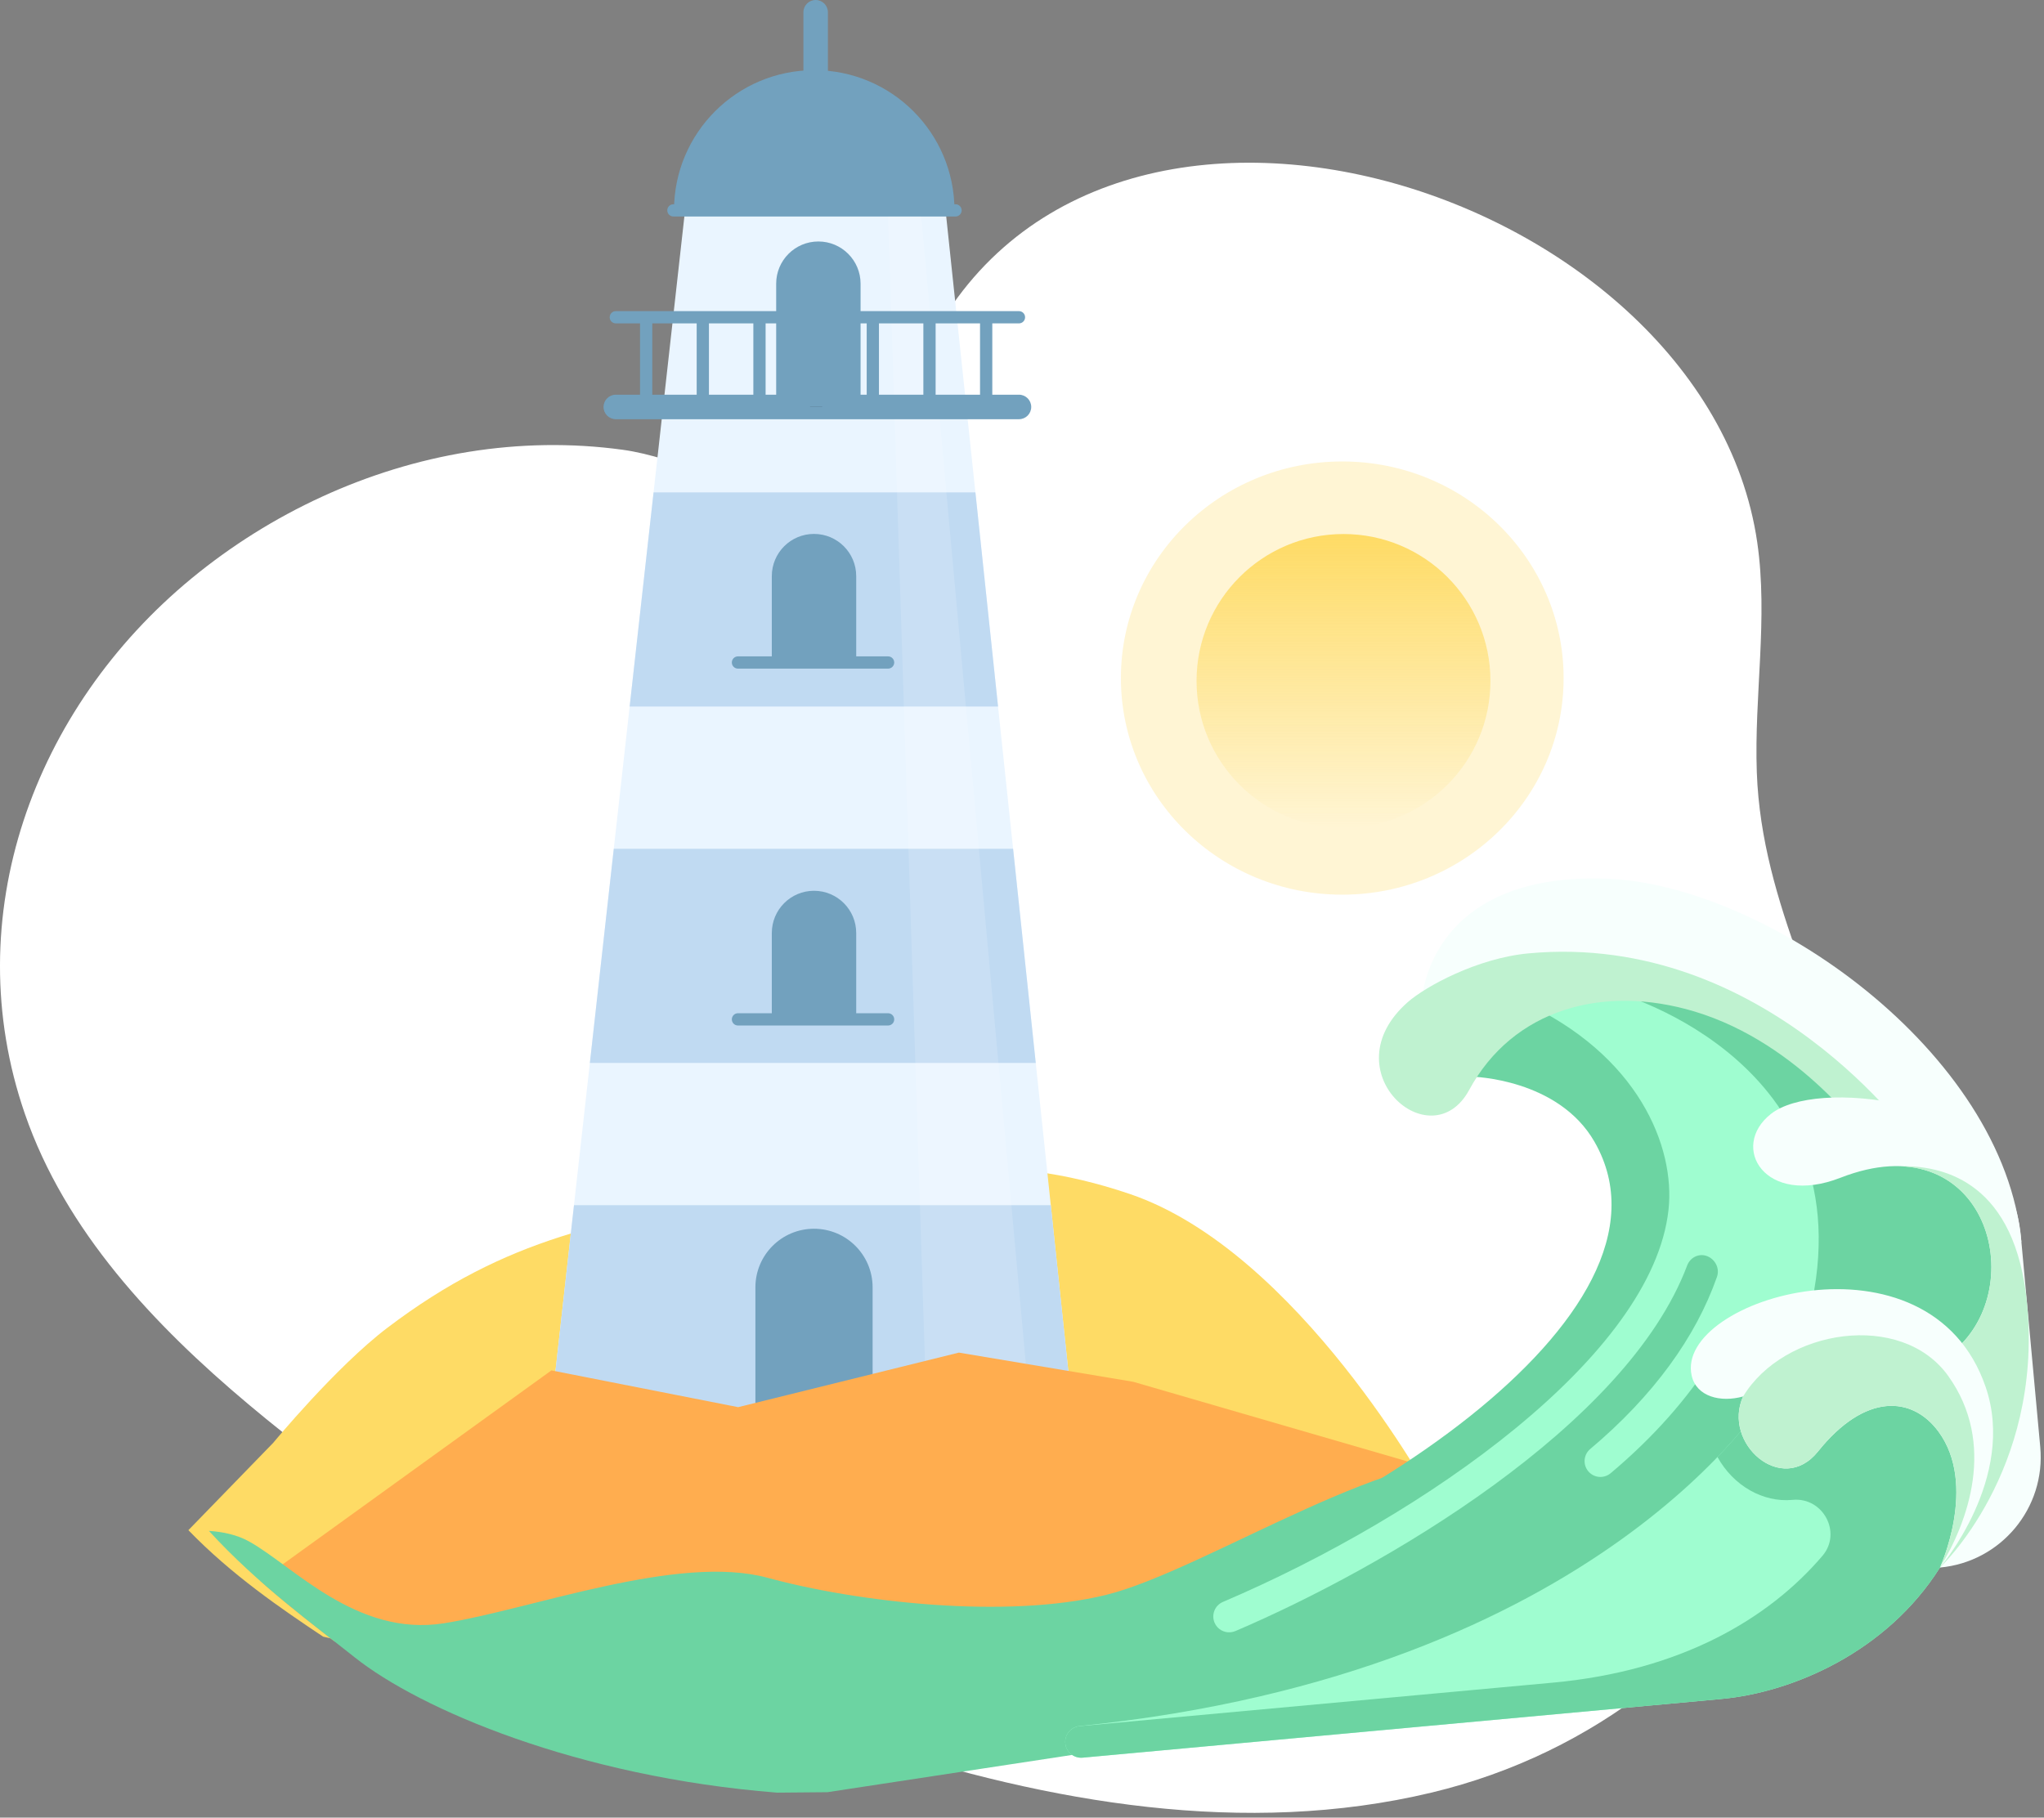<?xml version="1.0" encoding="UTF-8"?> <svg xmlns="http://www.w3.org/2000/svg" width="217" height="193" viewBox="0 0 217 193" fill="none"><rect x="0" y="0" width="217" height="193" fill="#808080" stroke="none"/> <path d="M191.07 160.323C197.255 148.822 200.141 134.05 197.327 121.132C194.407 107.729 187.024 96.273 186.511 82.018C186.217 73.867 187.73 65.653 186.555 57.581C181 19.445 114.445 -1.02 97.355 39.209C96.183 41.967 95.348 44.925 93.549 47.321C91.307 50.307 87.612 52.145 83.878 52.133C77.859 52.113 72.089 48.577 66.087 47.756C60.653 47.013 55.138 47.11 49.725 47.984C38.981 49.721 28.744 54.496 20.353 61.404C3.593 75.202 -4.6 97.318 2.648 118.293C6.937 130.706 16.328 140.681 26.387 149.124C45.627 165.274 68.213 177.274 92.08 185.105C111.364 191.432 132.217 195.066 151.958 190.35C169.41 186.181 183.242 174.882 191.07 160.323Z" fill="white"></path> <path d="M29.005 153.207C29.005 153.207 35.656 145.14 41.132 140.986C53.729 131.429 64.384 129.472 80.93 126.785C95.902 124.354 105.789 121.975 119.952 126.785C137.856 132.866 152 158.85 152 158.85C152 158.85 136.459 174.14 113.481 173.485C90.503 172.83 75.778 167.475 54.99 173.485C47.409 175.676 40.291 175.232 34.303 173.785C29.856 170.818 24.607 167.243 20 162.481L29.005 153.207Z" fill="#FEDB65"></path> <path d="M86.594 13.445C85.875 13.445 85.293 12.863 85.293 12.144V1.301C85.293 0.583 85.875 -3.05176e-05 86.594 -3.05176e-05C87.313 -3.05176e-05 87.895 0.583 87.895 1.301V12.144C87.895 12.863 87.313 13.445 86.594 13.445Z" fill="#72A1BE"></path> <path d="M113.825 149.418H58.542L72.737 22.265H100.378L113.825 149.418Z" fill="#EAF5FF"></path> <path d="M105.958 75.026H66.847L69.386 52.284H103.553L105.958 75.026Z" fill="#C0DAF2"></path> <path d="M109.96 112.869H62.623L65.161 90.127H107.555L109.96 112.869Z" fill="#C0DAF2"></path> <path d="M60.937 127.971H111.557L113.825 149.418H58.542L60.937 127.971Z" fill="#C0DAF2"></path> <path d="M71.556 22.339C71.556 14.117 78.222 7.451 86.444 7.451C94.666 7.451 101.331 14.117 101.331 22.339H71.556Z" fill="#72A1BE"></path> <path d="M98.353 149.418H109.328L97.736 22.265H94.265L98.353 149.418Z" fill="white" fill-opacity="0.141"></path> <path d="M108.177 44.514H65.377C64.658 44.514 64.075 43.931 64.075 43.212C64.075 42.493 64.658 41.91 65.377 41.91H108.177C108.897 41.91 109.48 42.493 109.48 43.212C109.48 43.931 108.897 44.514 108.177 44.514Z" fill="#72A1BE"></path> <path d="M108.177 34.339H65.377C65.018 34.339 64.727 34.048 64.727 33.688C64.727 33.329 65.018 33.037 65.377 33.037H108.177C108.537 33.037 108.828 33.329 108.828 33.688C108.828 34.048 108.537 34.339 108.177 34.339Z" fill="#72A1BE"></path> <path d="M69.248 43.212H67.947V33.688H69.248V43.212Z" fill="#72A1BE"></path> <path d="M75.264 43.212H73.963V33.688H75.264V43.212Z" fill="#72A1BE"></path> <path d="M81.28 43.212H79.979V33.688H81.28V43.212Z" fill="#72A1BE"></path> <path d="M87.297 43.212H85.996V33.688H87.297V43.212Z" fill="#231F1F"></path> <path d="M93.314 43.212H92.013V33.688H93.314V43.212Z" fill="#72A1BE"></path> <path d="M99.33 43.212H98.029V33.688H99.33V43.212Z" fill="#72A1BE"></path> <path d="M105.346 43.212H104.045V33.688H105.346V43.212Z" fill="#72A1BE"></path> <path d="M90.899 70.347H81.939V61.174C81.939 58.699 83.944 56.694 86.418 56.694C88.893 56.694 90.899 58.699 90.899 61.174V70.347Z" fill="#72A1BE"></path> <path d="M94.283 70.998H78.345C77.985 70.998 77.695 70.707 77.695 70.347C77.695 69.988 77.985 69.696 78.345 69.696H94.283C94.643 69.696 94.934 69.988 94.934 70.347C94.934 70.707 94.643 70.998 94.283 70.998Z" fill="#72A1BE"></path> <path d="M90.899 108.242H81.939V99.068C81.939 96.594 83.944 94.587 86.418 94.587C88.893 94.587 90.899 96.594 90.899 99.068V108.242Z" fill="#72A1BE"></path> <path d="M94.283 108.893H78.345C77.985 108.893 77.695 108.601 77.695 108.241C77.695 107.882 77.985 107.59 78.345 107.59H94.283C94.643 107.59 94.934 107.882 94.934 108.241C94.934 108.601 94.643 108.893 94.283 108.893Z" fill="#72A1BE"></path> <path d="M92.64 149.435H80.197V136.696C80.197 133.26 82.982 130.474 86.418 130.474C89.854 130.474 92.64 133.26 92.64 136.696V149.435Z" fill="#72A1BE"></path> <path d="M101.443 22.989H71.493C71.134 22.989 70.842 22.698 70.842 22.339C70.842 21.979 71.134 21.687 71.493 21.687H101.443C101.803 21.687 102.094 21.979 102.094 22.339C102.094 22.698 101.803 22.989 101.443 22.989Z" fill="#72A1BE"></path> <path d="M91.362 43.212H82.402V30.122C82.402 27.647 84.407 25.641 86.882 25.641C89.356 25.641 91.362 27.647 91.362 30.122V43.212Z" fill="#72A1BE"></path> <path d="M27.597 167.852L58.542 145.515L78.365 149.418L101.797 143.626L120.305 146.724L152.399 156.044C152.399 156.044 140.147 171.767 113.825 173.185C104.762 173.673 79.363 167.208 71.668 170.099C54.885 176.405 42.998 176.048 35.439 174.242C33.022 172.358 30.324 170.267 27.597 167.852Z" fill="#FFAD4F"></path> <path d="M22.179 162.556C23.679 162.653 25.168 162.974 26.43 163.672C31.105 166.26 37.84 173.828 47.106 172.37C56.371 170.912 71.978 164.94 81.499 167.538C91.019 170.136 106.792 171.946 117.393 169.361C127.995 166.775 149.456 152.295 159.022 155.398C168.59 158.501 149.456 175.388 149.456 175.388L121.789 185.133L87.838 190.304C87.838 190.304 85.647 190.326 82.489 190.351C61.354 188.679 44.59 181.512 37.632 175.965C33.242 172.466 27.441 168.301 22.179 162.556Z" fill="#6CD4A2"></path> <path d="M170.416 93.295C187.46 93.839 212.753 111.781 214.6 131.877L150.996 105.952C150.996 105.952 151.714 92.697 170.416 93.295Z" fill="#F7FFFD"></path> <path d="M112.12 174.592C111.976 172.972 113.004 171.472 114.577 171.056C141.633 163.916 179.836 139.721 169.292 121.264C165.434 114.512 156.305 114.33 156.305 114.33L155.622 106.899L178.335 104.811L210.671 123.583L213.654 156.03L158.313 180.961L113.058 185.112L112.12 174.592Z" fill="#6CD4A2"></path> <path d="M129.83 170.1C151.42 160.89 175.432 143.935 177.135 128.475C177.874 121.77 173.927 111.972 161.588 106.35L178.335 104.811L210.671 123.583L213.234 151.464L181.826 144.266C179.155 148.506 175.545 152.606 170.99 156.436C170.718 156.665 170.393 156.792 170.064 156.823C169.534 156.872 168.989 156.669 168.621 156.231C168.023 155.52 168.115 154.459 168.826 153.861C175.533 148.221 180.04 141.972 182.281 135.584C182.585 134.717 182.13 133.764 181.286 133.403C180.417 133.033 179.447 133.491 179.116 134.375C172.695 151.46 146.8 166.518 131.151 173.195C130.985 173.264 130.814 173.306 130.644 173.322C129.936 173.387 129.237 172.996 128.944 172.308C128.579 171.454 128.976 170.465 129.83 170.1Z" fill="#9FFDD0"></path> <path d="M210.671 123.583L213.234 151.464L190.12 146.166C190.701 144.419 191.255 142.611 191.77 140.731C199.355 113.012 171.636 105.427 171.636 105.427L178.335 104.811L210.671 123.583Z" fill="#6CD4A2"></path> <path d="M203.208 121.243C203.208 121.243 187.512 98.914 162.306 101.23C156.801 101.737 151.307 104.779 149.455 106.41C141.154 113.717 151.93 123.203 155.976 115.732C160.609 107.179 170.163 104.479 179.911 107.41C191.201 110.806 198.259 120.994 198.259 120.994L203.208 121.243Z" fill="#BFF2D0"></path> <path d="M207.887 143.05C215.53 135.873 210.489 119.165 195.396 125.057C187.38 128.187 183.554 121.783 188.017 118.276C190.371 116.427 195.956 115.93 202.349 117.362C209 118.852 213.922 124.494 214.546 131.281L216.602 153.648C217.197 160.123 212.431 165.854 205.956 166.449L207.887 143.05Z" fill="#F7FFFD"></path> <path d="M205.956 166.449L207.887 143.05C214.229 137.095 211.831 124.591 202.212 123.867L202.284 123.826C206.373 123.907 214.013 125.492 215.216 138.576C216.842 156.265 205.956 166.449 205.956 166.449Z" fill="#BFF2D0"></path> <path d="M187.793 147.993C187.793 147.993 170.234 177.615 114.619 183.28C113.697 183.374 113.01 184.186 113.095 185.109C113.18 186.039 114.003 186.723 114.933 186.637L182.75 180.404C190.329 179.707 200.306 175.413 205.956 166.449C210.683 158.95 207.458 146.044 207.458 146.044L187.793 147.993Z" fill="#9FFDD0"></path> <path d="M114.58 183.292C123.625 182.461 143.776 180.609 164.858 178.671C178.465 177.42 187.772 171.893 193.478 165.207C195.585 162.737 193.535 158.948 190.303 159.262L190.272 159.265C187.181 159.549 184.024 157.778 182.335 154.709C186.156 150.739 187.793 147.993 187.793 147.993L207.458 146.045C207.458 146.045 210.683 158.95 205.956 166.449C200.306 175.413 190.329 179.708 182.75 180.404L114.933 186.638C114.004 186.723 113.181 186.039 113.095 185.109C113.011 184.2 113.679 183.406 114.58 183.292Z" fill="#6CD4A2"></path> <path d="M210.809 147.285C214.113 156.952 205.956 166.449 205.956 166.449C205.956 166.449 209.979 157.679 205.789 152.003C203.016 148.247 198.02 147.862 193.002 154.129C189.177 158.905 182.806 153.227 185.057 148.282C182.671 148.952 180.101 148.309 179.595 146.072C177.738 137.864 204.841 129.819 210.809 147.285Z" fill="#F7FFFD"></path> <path d="M205.789 152.003C203.016 148.247 198.02 147.862 193.002 154.129C189.177 158.905 182.806 153.227 185.057 148.282C189.41 141.089 201.865 139.17 206.83 146.102C211.99 153.307 208.895 161.675 205.956 166.449C205.956 166.449 209.98 157.679 205.789 152.003Z" fill="#BFF2D0"></path> <path d="M119 72C119 59.297 129.521 49 142.5 49C155.479 49 166 59.297 166 72C166 84.703 155.479 95 142.5 95C129.521 95 119 84.703 119 72Z" fill="#FEDB65" fill-opacity="0.28"></path> <path d="M127.032 72.304C127.032 63.689 134.016 56.705 142.632 56.705C151.247 56.705 158.231 63.689 158.231 72.304C158.231 80.919 151.247 87.903 142.632 87.903C134.016 87.903 127.032 80.919 127.032 72.304Z" fill="url(#paint0_linear_29_2494)"></path> <defs> <linearGradient id="paint0_linear_29_2494" x1="142.632" y1="56.705" x2="142.632" y2="87.903" gradientUnits="userSpaceOnUse"> <stop stop-color="#FEDB65"></stop> <stop offset="1" stop-color="#FEDB65" stop-opacity="0"></stop> </linearGradient> </defs> </svg> 